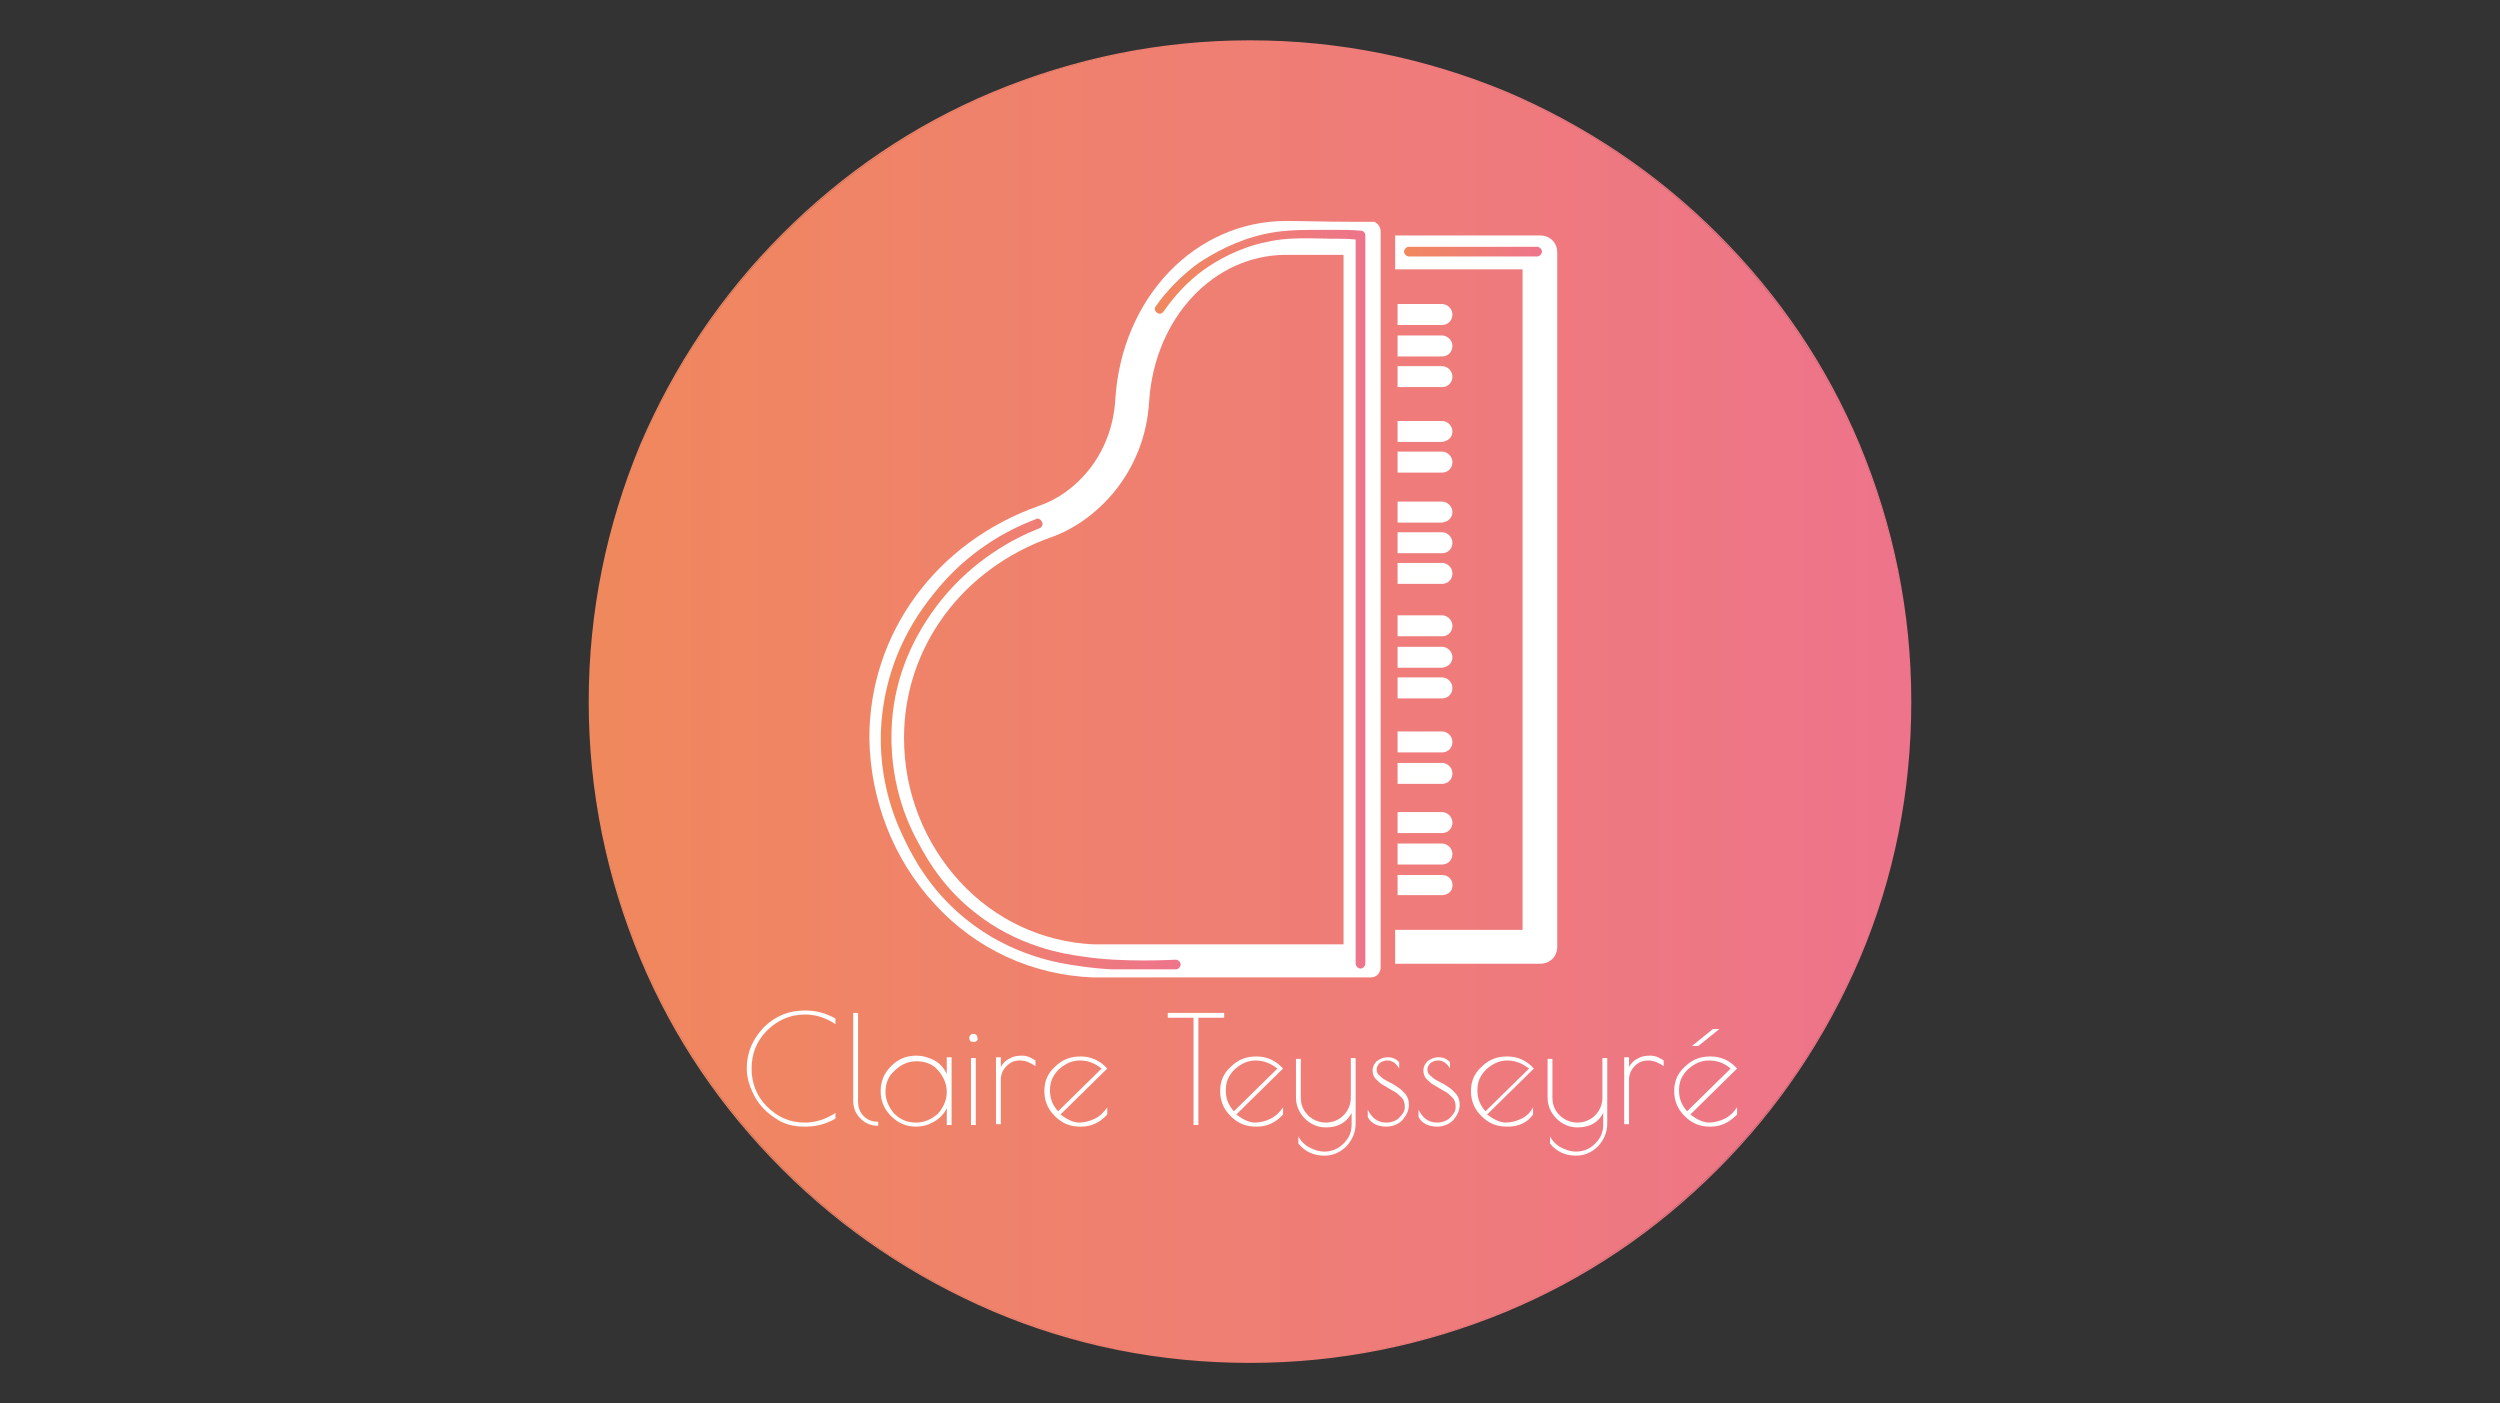 <?xml version="1.0" encoding="utf-8"?>
<!-- Generator: Adobe Illustrator 26.0.1, SVG Export Plug-In . SVG Version: 6.00 Build 0)  -->
<svg version="1.1" xmlns="http://www.w3.org/2000/svg" xmlns:xlink="http://www.w3.org/1999/xlink" x="0px" y="0px"
	 viewBox="0 0 310 174" style="enable-background:new 0 0 310 174;" xml:space="preserve">
<rect x="0" y="0" width="310" height="174" fill="#333333" stroke="none"/>
<style type="text/css">
	
		.st0{clip-path:url(#SVGID_00000021827251503923279110000009385166316561937064_);fill:url(#SVGID_00000061470204765877439070000001017903869683103641_);}
	
		.st1{clip-path:url(#SVGID_00000149347748027203840650000010764193927609173951_);fill:url(#SVGID_00000083781035981609152340000015537839726504575137_);}
	.st2{fill:#FFFFFF;}
	
		.st3{clip-path:url(#SVGID_00000098912080052244589710000003661288508109873558_);fill:url(#SVGID_00000142856698077575855500000010282924759008110495_);}
	
		.st4{clip-path:url(#SVGID_00000170245021328369323970000010671515703844855994_);fill:url(#SVGID_00000069372078092332021020000018140173713680045498_);}
	
		.st5{clip-path:url(#SVGID_00000150069103274333697280000008388981687591329173_);fill:url(#SVGID_00000003824027908068595510000000346703495292156060_);}
</style>
<g id="Calque_1">
	<g>
		<g>
			<defs>
				<path id="SVGID_1_" d="M73.1,87c0,45.2,36.7,81.9,81.9,81.9c45.2,0,81.9-36.7,81.9-81.9c0-45.2-36.7-81.9-81.9-81.9
					C109.8,5.1,73.1,41.8,73.1,87"/>
			</defs>
			<clipPath id="SVGID_00000028309875831650349280000002501741984965765304_">
				<use xlink:href="#SVGID_1_"  style="overflow:visible;"/>
			</clipPath>
			
				<linearGradient id="SVGID_00000018958851110501359240000001554042700145122973_" gradientUnits="userSpaceOnUse" x1="-591.256" y1="-407.244" x2="-589.507" y2="-407.244" gradientTransform="matrix(93.652 0 0 -93.652 55445.48 -38052.254)">
				<stop  offset="0" style="stop-color:#F0885D"/>
				<stop  offset="0.992" style="stop-color:#EE748B"/>
				<stop  offset="1" style="stop-color:#EE748B"/>
			</linearGradient>
			
				<rect x="73.1" y="5.1" style="clip-path:url(#SVGID_00000028309875831650349280000002501741984965765304_);fill:url(#SVGID_00000018958851110501359240000001554042700145122973_);" width="163.9" height="163.9"/>
		</g>
		<g>
			<defs>
				<path id="SVGID_00000025403335970837036280000008978441830348362391_" d="M123.1,162.4c-9.7-4.1-18.5-10-26-17.5
					c-7.5-7.5-13.4-16.3-17.5-26C75.3,108.8,73.2,98,73.2,87c0-11,2.2-21.8,6.4-31.9c4.1-9.7,10-18.5,17.5-26
					c7.5-7.5,16.3-13.4,26-17.5c10.1-4.3,20.8-6.4,31.9-6.4c11,0,21.8,2.2,31.9,6.4c9.7,4.1,18.5,10,26,17.5
					c7.5,7.5,13.4,16.3,17.5,26c4.3,10.1,6.4,20.8,6.4,31.9c0,11.1-2.2,21.8-6.4,31.9c-4.1,9.7-10,18.5-17.5,26
					c-7.5,7.5-16.3,13.4-26,17.5c-10.1,4.3-20.8,6.4-31.9,6.4C143.9,168.8,133.2,166.7,123.1,162.4 M123.1,11.4
					c-9.8,4.1-18.5,10-26.1,17.6c-7.5,7.5-13.4,16.3-17.6,26.1C75.2,65.2,73,75.9,73,87s2.2,21.8,6.4,31.9
					c4.1,9.8,10,18.5,17.6,26.1c7.5,7.5,16.3,13.4,26.1,17.6c10.1,4.3,20.8,6.4,31.9,6.4c11.1,0,21.8-2.2,31.9-6.4
					c9.8-4.1,18.5-10,26.1-17.6c7.5-7.5,13.4-16.3,17.6-26.1c4.3-10.1,6.4-20.8,6.4-31.9s-2.2-21.8-6.4-31.9
					c-4.1-9.8-10-18.5-17.6-26.1c-7.5-7.5-16.3-13.4-26.1-17.6C176.8,7.2,166.1,5,155,5C143.9,5,133.2,7.2,123.1,11.4"/>
			</defs>
			<clipPath id="SVGID_00000060010838123426795710000005007280124494254501_">
				<use xlink:href="#SVGID_00000025403335970837036280000008978441830348362391_"  style="overflow:visible;"/>
			</clipPath>
			
				<linearGradient id="SVGID_00000019674232811453415490000005140347747927155848_" gradientUnits="userSpaceOnUse" x1="-591.262" y1="-407.238" x2="-589.513" y2="-407.238" gradientTransform="matrix(93.737 0 0 -93.737 55496.477 -38086.508)">
				<stop  offset="0" style="stop-color:#F0885D"/>
				<stop  offset="0.992" style="stop-color:#EE748B"/>
				<stop  offset="1" style="stop-color:#EE748B"/>
			</linearGradient>
			
				<rect x="73" y="5" style="clip-path:url(#SVGID_00000060010838123426795710000005007280124494254501_);fill:url(#SVGID_00000019674232811453415490000005140347747927155848_);" width="164" height="164"/>
		</g>
		<path class="st2" d="M191,119.5c1.2,0,2.1-0.9,2.1-2.1V31.3c0-1.2-0.9-2.1-2.1-2.1H173v4.2h15.8v81.9H173v4.2H191z M180.1,67.3
			c0-0.7-0.6-1.3-1.3-1.3h-5.5v2.6h5.5C179.6,68.6,180.1,68,180.1,67.3 M180.1,71.1c0-0.7-0.6-1.3-1.3-1.3h-5.5v2.6h5.5
			C179.6,72.4,180.1,71.8,180.1,71.1 M180.1,77.6c0-0.7-0.6-1.3-1.3-1.3h-5.5v2.6h5.5C179.6,78.9,180.1,78.3,180.1,77.6 M180.1,81.5
			c0-0.7-0.6-1.3-1.3-1.3h-5.5v2.6h5.5C179.6,82.7,180.1,82.2,180.1,81.5 M180.1,85.3c0-0.7-0.6-1.3-1.3-1.3h-5.5v2.6h5.5
			C179.6,86.6,180.1,86,180.1,85.3 M180.1,92c0-0.7-0.6-1.3-1.3-1.3h-5.5v2.6h5.5C179.6,93.3,180.1,92.7,180.1,92 M180.1,95.9
			c0-0.7-0.6-1.3-1.3-1.3h-5.5v2.6h5.5C179.6,97.2,180.1,96.6,180.1,95.9 M180.1,102c0-0.7-0.6-1.3-1.3-1.3h-5.5v2.6h5.5
			C179.6,103.3,180.1,102.7,180.1,102 M180.1,105.9c0-0.7-0.6-1.3-1.3-1.3h-5.5v2.6h5.5C179.6,107.2,180.1,106.6,180.1,105.9
			 M180.1,109.9c0.1-0.8-0.5-1.4-1.3-1.4h-5.5c0,0,0,0,0,0v2.5c0,0,0,0,0,0h5.5C179.5,111,180.1,110.5,180.1,109.9 M180.1,39
			c0-0.7-0.6-1.3-1.3-1.3h-5.5v2.6h5.5C179.6,40.3,180.1,39.7,180.1,39 M180.1,42.9c0-0.7-0.6-1.3-1.3-1.3h-5.5v2.6h5.5
			C179.6,44.2,180.1,43.6,180.1,42.9 M180.1,46.7c0-0.7-0.6-1.3-1.3-1.3h-5.5V48h5.5C179.6,48,180.1,47.4,180.1,46.7 M180.1,53.5
			c0-0.7-0.6-1.3-1.3-1.3h-5.5v2.6h5.5C179.6,54.7,180.1,54.2,180.1,53.5 M180.1,57.3c0-0.7-0.6-1.3-1.3-1.3h-5.5v2.6h5.5
			C179.6,58.6,180.1,58,180.1,57.3 M180.1,63.5c0-0.7-0.6-1.3-1.3-1.3h-5.5v2.6h5.5C179.6,64.7,180.1,64.2,180.1,63.5"/>
		<path class="st2" d="M115.9,112.1c5.1,5.6,12.1,8.8,19.6,9.1c0,0,0.1,0,0.1,0l32.3,0l2.1,0h0c0.7,0,1.2-0.6,1.2-1.2V28.7
			c0-0.5-0.3-1-0.8-1.2c-0.9,0-1.9,0-2.9,0c-3.1,0-6.1-0.1-8-0.1c-11.3,0-20.4,9.5-21.2,22.1c-0.4,7-5,11.7-9.4,13.2
			c-12.8,4.5-21.1,15.8-21.1,28.8C107.9,99.2,110.8,106.6,115.9,112.1 M130.4,66.6c5.6-2,11.6-8,12.1-16.9c0.7-10.3,8-18.1,17-18.1
			c1.7,0,4.3,0,7.1,0v85.5l-31,0c-6.4-0.3-12.3-3.1-16.6-7.8c-4.4-4.8-6.9-11.1-6.9-17.8C112.1,80.3,119.3,70.5,130.4,66.6"/>
		<g>
			<defs>
				<path id="SVGID_00000055670827765270343080000004945878647152086181_" d="M128.4,64.4c-3.5,1.3-8.5,4-12.6,9.2
					c-3.9,4.8-6,10.1-6.5,15.9c-0.6,7.5,2.1,13.1,3,14.9c0.8,1.6,2.9,5.9,7.5,9.6c5.7,4.6,11.8,5.5,14.1,5.8
					c2.6,0.4,5.4,0.5,7.7,0.5c2.3,0,4-0.1,4.2-0.1c0.3,0,0.6-0.3,0.6-0.6c0-0.3-0.3-0.6-0.6-0.6c-0.1,0-6.6,0.4-11.6-0.4
					c-2.2-0.3-8.1-1.2-13.5-5.6c-4.4-3.5-6.4-7.7-7.2-9.2c-0.9-1.7-3.4-7-2.9-14.3c0.4-5.5,2.5-10.6,6.2-15.2
					c4-4.9,8.8-7.5,12.1-8.8c0.3-0.1,0.5-0.5,0.3-0.8c-0.1-0.2-0.3-0.4-0.6-0.4C128.6,64.3,128.5,64.3,128.4,64.4"/>
			</defs>
			<clipPath id="SVGID_00000015347064654500830470000008507410198333638587_">
				<use xlink:href="#SVGID_00000055670827765270343080000004945878647152086181_"  style="overflow:visible;"/>
			</clipPath>
			
				<linearGradient id="SVGID_00000105392140832211800220000002924686149779569551_" gradientUnits="userSpaceOnUse" x1="-569.975" y1="-429.18" x2="-568.226" y2="-429.18" gradientTransform="matrix(21.216 0 0 -21.216 12201.909 -9013.272)">
				<stop  offset="0" style="stop-color:#F0885D"/>
				<stop  offset="0.992" style="stop-color:#EE748B"/>
				<stop  offset="1" style="stop-color:#EE748B"/>
			</linearGradient>
			
				<rect x="108.8" y="64.3" style="clip-path:url(#SVGID_00000015347064654500830470000008507410198333638587_);fill:url(#SVGID_00000105392140832211800220000002924686149779569551_);" width="37.6" height="55.9"/>
		</g>
		<g>
			<defs>
				<path id="SVGID_00000086667538123293852140000013643356151174980268_" d="M156.9,29c-3.7,0.8-6.6,2.5-8.4,3.7
					c-2,1.5-3.8,3.3-5.2,5.3c-0.2,0.3-0.1,0.6,0.2,0.8c0.3,0.2,0.6,0.1,0.8-0.2c1.4-2,3-3.7,4.9-5.1c1.7-1.2,4.4-2.8,7.9-3.5
					c2.2-0.5,4.1-0.5,7.9-0.4h0.3c0.9,0,1.9,0,2.8,0.1v89.8c0,0.3,0.3,0.6,0.6,0.6c0.3,0,0.6-0.3,0.6-0.6V29.2
					c0-0.3-0.2-0.6-0.6-0.6c-1.1-0.1-2.3-0.1-3.5-0.1l-0.3,0c-0.7,0-1.3,0-1.8,0C160.5,28.5,158.8,28.6,156.9,29"/>
			</defs>
			<clipPath id="SVGID_00000134239183046331504840000002838040708088224131_">
				<use xlink:href="#SVGID_00000086667538123293852140000013643356151174980268_"  style="overflow:visible;"/>
			</clipPath>
			
				<linearGradient id="SVGID_00000168828296720435059780000005669696145154564236_" gradientUnits="userSpaceOnUse" x1="-557.494" y1="-440.608" x2="-555.744" y2="-440.608" gradientTransform="matrix(14.925 0 0 -14.925 8463.824 -6501.74)">
				<stop  offset="0" style="stop-color:#F0885D"/>
				<stop  offset="0.992" style="stop-color:#EE748B"/>
				<stop  offset="1" style="stop-color:#EE748B"/>
			</linearGradient>
			
				<rect x="143.1" y="28.5" style="clip-path:url(#SVGID_00000134239183046331504840000002838040708088224131_);fill:url(#SVGID_00000168828296720435059780000005669696145154564236_);" width="26.2" height="91.7"/>
		</g>
		<g>
			<defs>
				<path id="SVGID_00000015334293414290498190000005778675970204476592_" d="M174.7,30.6c-0.3,0-0.6,0.3-0.6,0.6s0.3,0.6,0.6,0.6
					h15.9c0.3,0,0.6-0.3,0.6-0.6s-0.3-0.6-0.6-0.6H174.7z"/>
			</defs>
			<clipPath id="SVGID_00000133490497743001602090000014887329960904347022_">
				<use xlink:href="#SVGID_00000015334293414290498190000005778675970204476592_"  style="overflow:visible;"/>
			</clipPath>
			
				<linearGradient id="SVGID_00000024720170810293429940000015340293619135292829_" gradientUnits="userSpaceOnUse" x1="-535.235" y1="-459.611" x2="-533.485" y2="-459.611" gradientTransform="matrix(9.784 0 0 -9.784 5410.824 -4465.564)">
				<stop  offset="0" style="stop-color:#F0885D"/>
				<stop  offset="0.992" style="stop-color:#EE748B"/>
				<stop  offset="1" style="stop-color:#EE748B"/>
			</linearGradient>
			
				<rect x="174.1" y="30.6" style="clip-path:url(#SVGID_00000133490497743001602090000014887329960904347022_);fill:url(#SVGID_00000024720170810293429940000015340293619135292829_);" width="17.1" height="1.2"/>
		</g>
		<g>
			<path class="st2" d="M99.9,139.7h-0.2c-1.3,0-2.5-0.3-3.5-1c-1.1-0.7-2-1.6-2.6-2.7c-0.6-1.1-1-2.3-1-3.5c0-2,0.7-3.6,2.1-5.1
				c1.4-1.4,3.1-2.1,5.1-2.1c1.3,0,2.6,0.3,3.8,1v0.7c-1.2-0.8-2.4-1.2-3.8-1.2c-1.8,0-3.4,0.7-4.7,2c-1.3,1.3-1.9,2.9-1.9,4.7
				c0,1.8,0.6,3.4,1.9,4.7c1.3,1.3,2.8,2,4.7,2c1.3,0,2.6-0.4,3.8-1.2v0.7C102.4,139.4,101.2,139.7,99.9,139.7"/>
			<path class="st2" d="M108.9,139.1v0.5c-0.9,0-1.6-0.3-2.2-0.9c-0.6-0.6-0.9-1.3-0.9-2.2v-10.9h0.6v10.9c0,0.8,0.2,1.4,0.7,1.9
				C107.6,138.9,108.2,139.1,108.9,139.1"/>
			<path class="st2" d="M118,131.2v8.3h-0.6v-2.1c-0.3,0.7-0.9,1.3-1.6,1.7c-0.7,0.4-1.4,0.6-2.2,0.6c-1.2,0-2.2-0.4-3.1-1.3
				c-0.9-0.9-1.3-1.9-1.3-3.1c0-1.2,0.4-2.2,1.3-3.1c0.9-0.9,1.9-1.3,3.1-1.3c0.8,0,1.5,0.2,2.3,0.6c0.7,0.4,1.2,1,1.5,1.7v-2.1H118
				z M109.8,135.4c0,1,0.4,1.9,1.1,2.7c0.8,0.8,1.7,1.1,2.7,1.1c1,0,1.9-0.4,2.7-1.1c0.7-0.8,1.1-1.7,1.1-2.7c0-1-0.4-1.9-1.1-2.7
				c-0.7-0.8-1.6-1.1-2.7-1.1c-1,0-1.9,0.4-2.7,1.2C110.2,133.4,109.8,134.3,109.8,135.4"/>
			<path class="st2" d="M120.7,129.2c-0.4,0-0.5-0.2-0.5-0.5c0-0.3,0.2-0.5,0.5-0.5s0.5,0.2,0.5,0.5
				C121.3,129,121.1,129.2,120.7,129.2 M121,139.5h-0.6v-8.3h0.6V139.5z"/>
			<path class="st2" d="M126.5,131.5c-0.7,0-1.2,0.2-1.7,0.7c-0.5,0.5-0.7,1.1-0.7,1.7v5.5h-0.6v-8.3h0.6v1.2c0.2-0.4,0.6-0.8,1-1
				c0.5-0.3,1-0.4,1.6-0.4c0.6,0,1.1,0.2,1.7,0.6v0.7C127.8,131.8,127.2,131.5,126.5,131.5"/>
			<path class="st2" d="M134.1,139.7h-0.2c-1.2,0-2.2-0.4-3.1-1.3c-0.9-0.9-1.3-1.9-1.3-3.1c0-1.2,0.4-2.2,1.3-3
				c0.9-0.9,1.9-1.3,3.2-1.3c1.3,0,2.4,0.5,3.3,1.5l-5.8,5.7c0.8,0.6,1.6,1,2.3,1c0.7,0,1.4-0.2,2-0.5c0.6-0.3,1.1-0.8,1.5-1.4v0.9
				C136.4,139.2,135.3,139.7,134.1,139.7 M133.9,131.5c-1,0-1.8,0.4-2.6,1.1c-0.8,0.8-1.1,1.6-1.1,2.6s0.3,1.8,1,2.6l5.4-5.3
				C135.7,131.8,134.9,131.5,133.9,131.5"/>
			<polygon class="st2" points="151.8,125.6 151.8,126.2 148.6,126.2 148.6,139.5 148,139.5 148,126.2 144.8,126.2 144.8,125.6 			
				"/>
			<path class="st2" d="M155.9,139.7h-0.2c-1.2,0-2.2-0.4-3.1-1.3c-0.9-0.9-1.3-1.9-1.3-3.1c0-1.2,0.4-2.2,1.3-3
				c0.9-0.9,1.9-1.3,3.2-1.3c1.3,0,2.4,0.5,3.3,1.5l-5.8,5.7c0.8,0.6,1.6,1,2.3,1c0.7,0,1.4-0.2,2-0.5c0.6-0.3,1.1-0.8,1.5-1.4v0.9
				C158.2,139.2,157.1,139.7,155.9,139.7 M155.7,131.5c-1,0-1.8,0.4-2.6,1.1c-0.8,0.8-1.1,1.6-1.1,2.6s0.3,1.8,1,2.6l5.4-5.3
				C157.5,131.8,156.6,131.5,155.7,131.5"/>
			<path class="st2" d="M167.5,131.2h0.6v8.1c0,1.1-0.4,2-1.1,2.8c-0.8,0.8-1.7,1.2-2.8,1.2c-1.3,0-2.4-0.5-3.2-1.5l0-0.9
				c0.3,0.6,0.8,1.1,1.4,1.4c0.6,0.3,1.2,0.5,1.8,0.5c0.9,0,1.7-0.3,2.4-1c0.7-0.7,1-1.4,1-2.4v-1.4c-0.6,1.2-1.7,1.8-3.2,1.8
				c-1,0-1.9-0.4-2.6-1.1c-0.7-0.7-1.1-1.6-1.1-2.6v-4.8h0.6v4.8c0,0.9,0.3,1.6,0.9,2.2c0.6,0.6,1.4,0.9,2.2,0.9s1.6-0.3,2.2-0.9
				c0.6-0.6,0.9-1.4,0.9-2.2V131.2z"/>
			<path class="st2" d="M172,131.5c-0.3,0-0.6,0.1-0.9,0.3c-0.2,0.2-0.4,0.5-0.4,0.8c0,0.3,0.1,0.6,0.4,0.8c0.3,0.3,0.6,0.5,1,0.7
				c0.4,0.2,0.8,0.4,1.2,0.7c0.4,0.2,0.7,0.6,1,0.9c0.3,0.4,0.4,0.8,0.4,1.3c0,0.7-0.3,1.3-0.8,1.9c-0.5,0.5-1.2,0.8-2,0.8
				c-0.5,0-1-0.1-1.4-0.3c-0.4-0.2-0.7-0.5-0.9-0.9v-0.9c0.5,1,1.2,1.6,2.3,1.6c0.6,0,1.2-0.2,1.6-0.6c0.4-0.4,0.7-0.8,0.7-1.3
				c0-0.5-0.1-0.9-0.4-1.2c-0.3-0.3-0.6-0.6-1-0.8c-0.4-0.2-0.8-0.5-1.2-0.7c-0.4-0.2-0.7-0.5-1-0.8c-0.3-0.3-0.4-0.7-0.4-1.1
				c0-0.4,0.2-0.8,0.5-1.1c0.4-0.3,0.8-0.5,1.4-0.5c0.6,0,1,0.2,1.4,0.6v0.8C173.1,131.8,172.6,131.5,172,131.5"/>
			<path class="st2" d="M178.3,131.5c-0.3,0-0.6,0.1-0.9,0.3c-0.2,0.2-0.4,0.5-0.4,0.8c0,0.3,0.1,0.6,0.4,0.8c0.3,0.3,0.6,0.5,1,0.7
				c0.4,0.2,0.8,0.4,1.2,0.7c0.4,0.2,0.7,0.6,1,0.9c0.3,0.4,0.4,0.8,0.4,1.3c0,0.7-0.3,1.3-0.8,1.9c-0.5,0.5-1.2,0.8-2,0.8
				c-0.5,0-1-0.1-1.4-0.3c-0.4-0.2-0.7-0.5-0.9-0.9v-0.9c0.5,1,1.2,1.6,2.3,1.6c0.6,0,1.2-0.2,1.6-0.6c0.4-0.4,0.7-0.8,0.7-1.3
				c0-0.5-0.1-0.9-0.4-1.2c-0.3-0.3-0.6-0.6-1-0.8c-0.4-0.2-0.8-0.5-1.2-0.7c-0.4-0.2-0.7-0.5-1-0.8c-0.3-0.3-0.4-0.7-0.4-1.1
				c0-0.4,0.2-0.8,0.5-1.1c0.4-0.3,0.8-0.5,1.4-0.5c0.6,0,1,0.2,1.4,0.6v0.8C179.4,131.8,178.9,131.5,178.3,131.5"/>
			<path class="st2" d="M187,139.7h-0.2c-1.2,0-2.2-0.4-3.1-1.3c-0.9-0.9-1.3-1.9-1.3-3.1c0-1.2,0.4-2.2,1.3-3
				c0.9-0.9,1.9-1.3,3.2-1.3c1.3,0,2.4,0.5,3.3,1.5l-5.8,5.7c0.8,0.6,1.6,1,2.3,1c0.7,0,1.4-0.2,2-0.5c0.6-0.3,1.1-0.8,1.4-1.4v0.9
				C189.4,139.2,188.3,139.7,187,139.7 M186.9,131.5c-1,0-1.8,0.4-2.6,1.1c-0.8,0.8-1.1,1.6-1.1,2.6s0.3,1.8,1,2.6l5.4-5.3
				C188.7,131.8,187.8,131.5,186.9,131.5"/>
			<path class="st2" d="M198.7,131.2h0.6v8.1c0,1.1-0.4,2-1.1,2.8c-0.8,0.8-1.7,1.2-2.8,1.2c-1.3,0-2.4-0.5-3.2-1.5l0-0.9
				c0.3,0.6,0.8,1.1,1.4,1.4c0.6,0.3,1.2,0.5,1.8,0.5c0.9,0,1.7-0.3,2.4-1c0.7-0.7,1-1.4,1-2.4v-1.4c-0.6,1.2-1.7,1.8-3.2,1.8
				c-1,0-1.9-0.4-2.6-1.1c-0.7-0.7-1.1-1.6-1.1-2.6v-4.8h0.6v4.8c0,0.9,0.3,1.6,0.9,2.2c0.6,0.6,1.4,0.9,2.2,0.9s1.6-0.3,2.2-0.9
				c0.6-0.6,0.9-1.4,0.9-2.2V131.2z"/>
			<path class="st2" d="M204.4,131.5c-0.7,0-1.2,0.2-1.7,0.7c-0.5,0.5-0.7,1.1-0.7,1.7v5.5h-0.6v-8.3h0.6v1.2c0.2-0.4,0.6-0.8,1-1
				c0.5-0.3,1-0.4,1.6-0.4s1.1,0.2,1.7,0.6v0.7C205.7,131.8,205.1,131.5,204.4,131.5"/>
			<path class="st2" d="M212.1,139.7H212c-1.2,0-2.2-0.4-3.1-1.3c-0.9-0.9-1.3-1.9-1.3-3.1c0-1.2,0.4-2.2,1.3-3
				c0.9-0.9,1.9-1.3,3.2-1.3c1.3,0,2.4,0.5,3.3,1.5l-5.8,5.7c0.8,0.6,1.6,1,2.3,1c0.7,0,1.4-0.2,2-0.5c0.6-0.3,1.1-0.8,1.5-1.4v0.9
				C214.4,139.2,213.4,139.7,212.1,139.7 M211.9,131.5c-1,0-1.8,0.4-2.6,1.1c-0.8,0.8-1.1,1.6-1.1,2.6c0,1,0.3,1.8,1,2.6l5.4-5.3
				C213.8,131.8,212.9,131.5,211.9,131.5 M212.4,127.6h0.8l-2.6,2.1h-0.8L212.4,127.6z"/>
		</g>
	</g>
</g>
<g id="Calque_2">
</g>
</svg>

